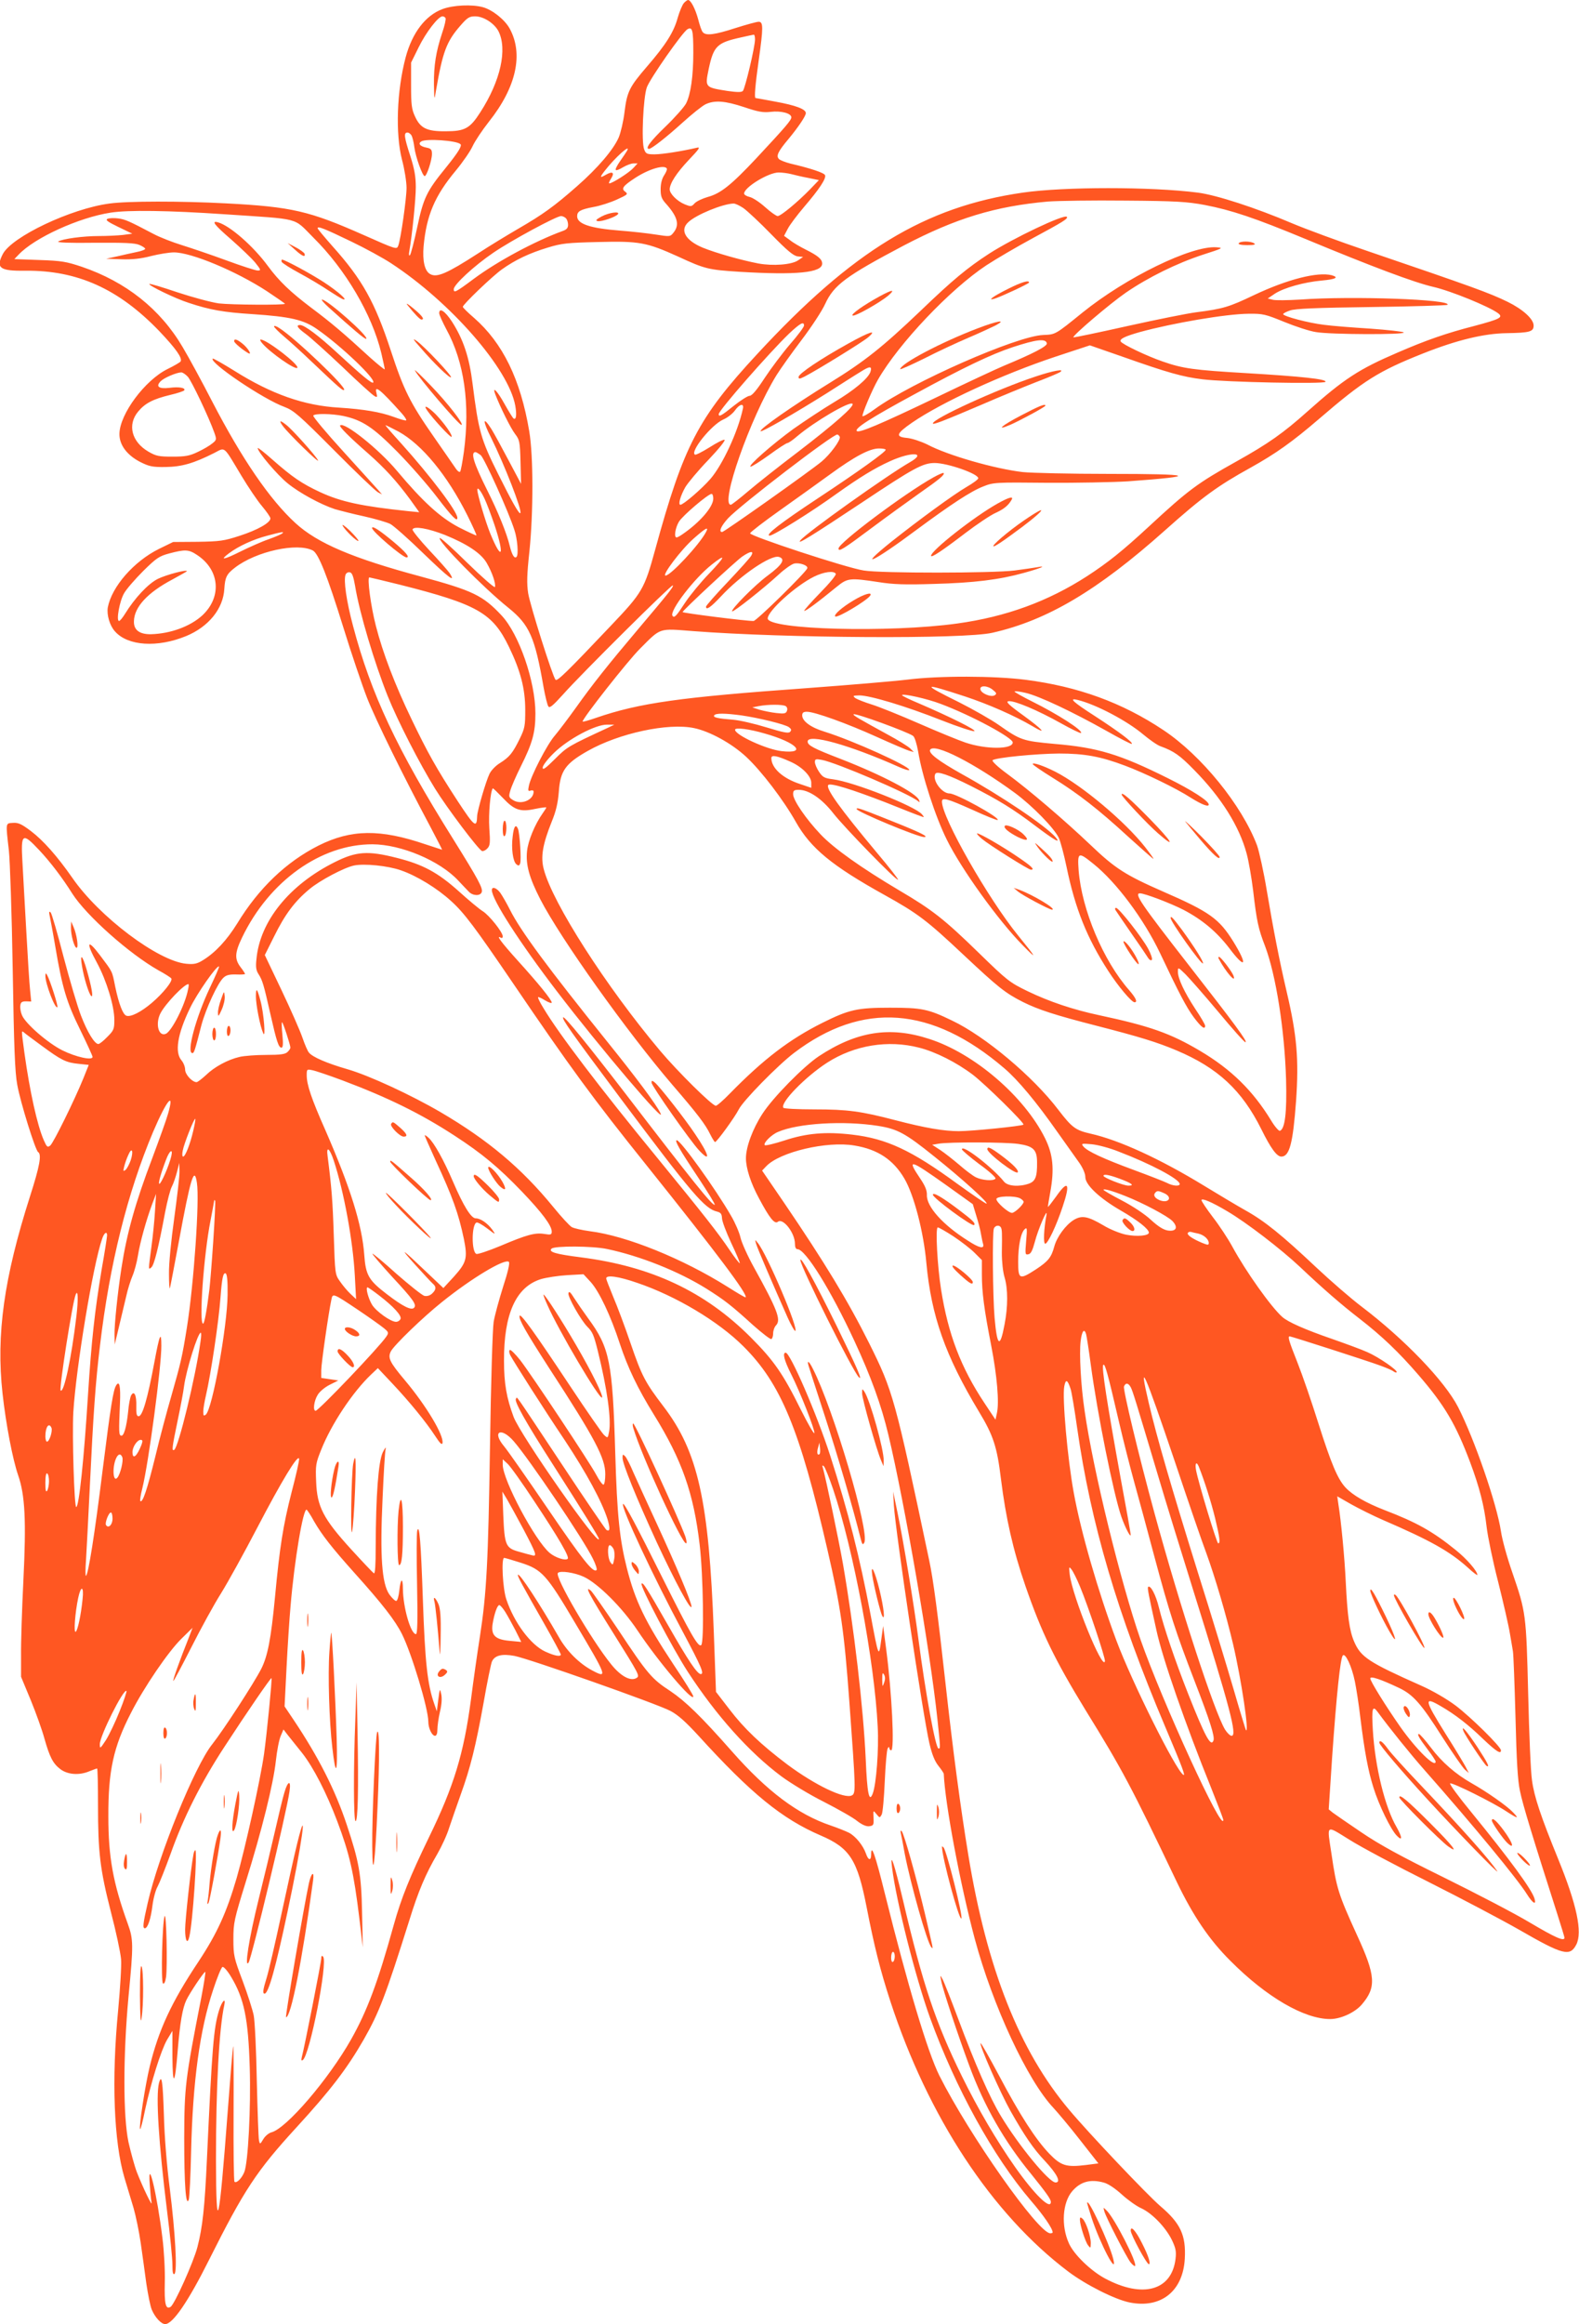 <?xml version="1.0" standalone="no"?>
<!DOCTYPE svg PUBLIC "-//W3C//DTD SVG 20010904//EN"
 "http://www.w3.org/TR/2001/REC-SVG-20010904/DTD/svg10.dtd">
<svg version="1.0" xmlns="http://www.w3.org/2000/svg"
 width="870pt" height="1280pt" viewBox="0 0 870 1280"
 preserveAspectRatio="xMidYMid meet">
<g transform="translate(0,1280) scale(0.1,-0.1)"
fill="#ff5722" stroke="none">
<path d="M3768 12783 c-9 -10 -24 -47 -34 -81 -21 -78 -66 -149 -168 -267 -98
-114 -111 -139 -125 -252 -6 -51 -21 -114 -32 -140 -29 -67 -115 -168 -229
-268 -126 -111 -190 -157 -325 -235 -60 -35 -161 -96 -223 -137 -169 -109
-224 -133 -261 -113 -31 16 -44 73 -37 154 16 171 62 278 177 416 39 47 81
108 93 135 13 28 53 88 90 135 151 190 191 373 114 513 -27 49 -94 102 -146
117 -61 17 -165 12 -224 -10 -94 -35 -167 -131 -203 -266 -49 -185 -57 -420
-20 -564 14 -52 25 -122 25 -155 0 -57 -32 -284 -46 -319 -8 -21 -13 -19 -189
59 -300 133 -396 156 -760 175 -248 13 -543 13 -642 -1 -212 -28 -539 -183
-588 -279 -39 -76 -16 -93 124 -91 288 3 515 -100 739 -333 92 -97 128 -148
117 -167 -4 -5 -36 -24 -71 -41 -125 -61 -264 -248 -266 -357 -1 -61 41 -117
114 -155 50 -25 67 -29 140 -28 89 1 155 20 268 77 63 32 48 45 150 -125 38
-63 89 -139 114 -168 25 -30 46 -60 46 -67 0 -24 -71 -64 -170 -96 -86 -28
-108 -31 -231 -33 l-135 -1 -78 -38 c-139 -69 -260 -208 -282 -322 -7 -41 11
-102 40 -133 71 -80 234 -90 392 -25 123 51 204 150 210 260 4 64 13 82 59
117 117 90 343 139 429 94 31 -17 80 -141 166 -418 45 -146 105 -323 133 -395
48 -122 200 -431 350 -712 36 -68 64 -123 63 -123 -1 0 -42 14 -92 30 -249 85
-409 83 -589 -7 -178 -90 -329 -234 -448 -429 -57 -92 -121 -161 -190 -203
-31 -19 -48 -23 -90 -19 -155 14 -481 259 -629 474 -83 119 -160 206 -229 258
-52 39 -69 46 -98 44 -41 -3 -40 5 -22 -153 6 -55 16 -347 21 -650 7 -430 12
-570 25 -639 17 -96 100 -362 115 -371 21 -13 8 -80 -45 -245 -143 -448 -187
-759 -151 -1085 19 -172 56 -363 86 -450 38 -109 45 -250 29 -576 -8 -162 -14
-348 -13 -414 l0 -120 54 -130 c29 -71 63 -166 75 -211 29 -102 47 -137 88
-168 40 -30 104 -35 160 -11 20 8 39 15 42 15 3 0 5 -90 5 -200 0 -262 11
-355 71 -590 28 -107 53 -224 56 -260 3 -36 -5 -162 -16 -281 -37 -380 -24
-726 35 -924 15 -50 37 -124 50 -166 12 -42 30 -128 39 -190 9 -63 23 -163 31
-224 9 -60 22 -126 30 -145 18 -43 52 -80 74 -80 42 0 127 124 242 354 193
385 261 489 483 731 186 203 277 322 369 482 85 149 121 243 251 656 50 162
90 256 155 367 23 40 53 104 65 144 13 39 42 122 64 184 53 147 82 263 126
507 19 110 40 210 45 223 15 35 55 45 125 32 82 -16 786 -264 859 -303 42 -22
84 -60 154 -136 289 -318 460 -458 674 -550 161 -69 202 -134 253 -395 42
-215 74 -344 131 -519 208 -636 559 -1170 979 -1487 98 -74 259 -155 340 -171
172 -34 293 62 303 241 7 129 -23 195 -135 290 -72 62 -393 400 -502 530 -274
325 -453 776 -556 1405 -43 261 -84 570 -125 940 -43 388 -68 577 -90 680
-189 896 -200 934 -331 1197 -117 234 -246 446 -469 774 l-121 177 23 24 c74
78 333 140 486 114 128 -21 214 -78 275 -182 53 -90 106 -295 121 -464 27
-292 104 -511 290 -820 79 -130 100 -195 121 -370 27 -216 66 -390 135 -590
89 -257 161 -405 329 -680 208 -337 252 -420 505 -950 90 -187 179 -319 296
-435 198 -199 406 -320 549 -320 59 0 138 37 175 81 80 94 76 158 -27 381
-103 226 -113 257 -141 449 -25 165 -33 158 97 78 61 -39 260 -145 442 -236
181 -91 404 -209 495 -261 243 -140 280 -149 315 -82 35 68 3 220 -100 472
-95 233 -132 342 -144 433 -7 44 -16 258 -21 475 -11 442 -12 450 -88 671 -28
80 -56 182 -62 225 -23 152 -146 508 -236 684 -74 144 -295 374 -532 554 -57
43 -169 140 -249 215 -191 180 -285 256 -391 315 -48 27 -150 88 -227 135
-242 148 -469 252 -625 287 -84 19 -103 33 -179 132 -139 183 -404 405 -585
491 -132 64 -167 71 -343 71 -179 0 -225 -10 -373 -84 -180 -90 -323 -199
-510 -390 -35 -36 -69 -66 -76 -66 -20 0 -210 188 -307 303 -297 353 -593 814
-641 1000 -18 68 -6 137 44 262 24 58 34 103 39 165 8 115 37 155 159 224 173
98 443 156 586 126 87 -18 207 -84 287 -158 83 -77 206 -238 274 -359 82 -145
198 -241 490 -403 182 -101 232 -139 435 -330 190 -178 228 -209 327 -259 85
-42 173 -71 407 -131 237 -61 331 -90 438 -135 228 -96 361 -220 468 -435 52
-105 85 -150 110 -150 45 0 64 74 81 306 16 229 5 360 -51 599 -41 175 -74
345 -110 559 -17 103 -42 216 -54 250 -84 222 -307 496 -516 635 -228 152
-471 240 -759 277 -171 22 -477 23 -651 1 -74 -9 -324 -30 -555 -47 -697 -50
-921 -81 -1162 -164 -40 -14 -73 -23 -73 -20 0 18 248 333 315 400 119 119
101 113 295 98 507 -39 1493 -45 1648 -9 301 68 579 232 952 565 205 183 289
244 470 344 138 77 229 141 379 270 245 211 327 262 571 359 189 75 337 110
460 112 129 2 150 8 150 42 0 36 -60 90 -144 131 -101 49 -186 80 -779 282
-147 50 -332 118 -410 151 -197 84 -415 155 -517 168 -257 33 -737 33 -965 0
-539 -78 -937 -320 -1463 -889 -326 -352 -405 -504 -562 -1077 -60 -219 -71
-237 -245 -420 -238 -251 -295 -307 -304 -297 -16 17 -140 409 -151 477 -8 54
-7 101 7 230 22 215 22 526 -1 662 -48 286 -146 486 -305 625 -34 29 -61 56
-61 60 0 13 163 169 215 206 74 53 153 90 252 120 78 24 109 27 278 31 228 6
268 -2 441 -80 149 -69 167 -73 339 -84 314 -19 455 -5 455 45 0 24 -22 43
-90 77 -30 15 -70 38 -87 52 l-33 24 20 38 c11 22 52 76 91 122 84 98 122 156
115 174 -5 13 -76 37 -191 64 -27 7 -56 18 -63 25 -17 17 -6 41 53 111 53 64
95 126 95 142 0 22 -57 43 -167 63 -59 11 -108 20 -110 20 -8 0 -1 77 17 205
26 185 26 215 0 215 -11 0 -69 -16 -129 -35 -114 -37 -162 -43 -179 -22 -6 6
-17 38 -25 70 -16 59 -41 107 -56 107 -4 0 -15 -8 -23 -17z m-1313 -83 c3 -5
-5 -42 -19 -82 -34 -103 -46 -178 -45 -282 2 -91 2 -91 11 -36 37 214 58 271
134 358 39 45 50 52 82 52 46 0 105 -38 128 -81 51 -100 12 -275 -100 -448
-57 -89 -85 -104 -191 -104 -103 -1 -139 17 -168 81 -19 40 -22 65 -22 172 l0
125 42 85 c40 82 108 170 131 170 6 0 14 -4 17 -10z m1365 -189 c0 -130 -14
-230 -40 -281 -10 -19 -61 -77 -114 -128 -82 -79 -114 -122 -90 -122 14 0 98
66 184 144 52 47 109 93 128 102 50 23 106 19 212 -16 77 -26 105 -31 146 -26
57 7 114 -8 114 -30 0 -16 -28 -49 -194 -227 -138 -147 -196 -193 -267 -212
-28 -8 -60 -23 -71 -34 -18 -20 -21 -20 -56 -6 -41 17 -82 58 -82 82 0 33 38
91 105 162 60 63 66 73 43 67 -77 -18 -188 -36 -231 -36 -43 0 -49 3 -58 28
-16 40 -5 286 15 341 18 49 197 305 224 320 27 15 32 -4 32 -128z m340 72 c0
-41 -55 -272 -67 -284 -8 -8 -33 -7 -84 0 -126 20 -125 19 -104 122 27 126 46
144 178 173 34 8 65 14 70 15 4 1 7 -11 7 -26z m-1892 -530 c5 -10 12 -39 15
-64 7 -54 45 -159 57 -159 11 0 40 87 40 122 0 24 -5 30 -30 35 -36 7 -48 22
-29 34 26 17 196 5 216 -15 10 -9 -13 -46 -80 -129 -106 -130 -124 -167 -158
-328 -17 -79 -35 -148 -40 -154 -6 -6 -7 2 -4 20 16 91 36 288 36 354 0 57 -7
99 -30 171 -35 107 -37 130 -16 130 8 0 18 -8 23 -17z m1186 -85 c-4 -7 -21
-32 -37 -55 -17 -24 -28 -46 -24 -49 3 -4 21 3 40 15 19 11 45 21 57 21 l23 0
-24 -26 c-23 -25 -115 -84 -132 -84 -4 0 0 11 9 25 22 34 10 44 -27 23 -34
-20 -36 -16 -8 20 57 74 150 157 123 110z m220 -96 c3 -5 -4 -21 -15 -38 -12
-18 -19 -46 -19 -76 0 -40 5 -54 34 -85 60 -69 71 -112 37 -154 -18 -23 -20
-23 -97 -11 -44 7 -133 17 -199 22 -165 13 -235 37 -235 79 0 27 17 37 90 51
36 6 94 25 129 41 59 27 63 30 46 43 -24 17 -13 32 56 77 76 49 159 73 173 51z
m686 -31 c19 -5 61 -15 94 -21 l58 -12 -48 -50 c-69 -71 -162 -148 -179 -148
-8 0 -39 22 -69 49 -30 27 -68 52 -85 56 -17 4 -31 12 -31 19 0 34 134 116
190 116 19 0 51 -4 70 -9z m2278 -170 c146 -28 275 -71 552 -186 373 -155 603
-241 707 -265 97 -22 307 -108 357 -145 30 -23 12 -32 -130 -70 -152 -39 -265
-78 -424 -147 -212 -91 -294 -144 -496 -324 -133 -119 -217 -178 -389 -274
-217 -121 -267 -158 -485 -360 -147 -136 -225 -198 -340 -273 -215 -139 -447
-224 -716 -261 -374 -52 -1044 -34 -1044 28 0 41 154 180 255 230 55 27 109
34 120 16 4 -6 -35 -53 -86 -105 -51 -52 -90 -97 -88 -99 5 -5 74 46 179 132
60 49 72 50 231 26 81 -13 147 -15 304 -10 222 6 361 23 497 61 88 24 134 43
73 31 -16 -3 -73 -11 -125 -18 -117 -15 -735 -16 -831 0 -94 14 -631 191 -626
205 2 7 76 64 165 127 89 63 213 152 275 197 136 99 218 143 270 143 20 0 37
-3 37 -7 0 -12 -149 -119 -370 -265 -212 -140 -298 -207 -269 -208 20 0 231
131 369 231 128 91 208 140 294 179 119 54 205 49 109 -6 -124 -71 -571 -389
-603 -430 -23 -28 57 21 340 209 285 190 335 217 400 217 70 0 240 -59 240
-84 0 -6 -28 -27 -63 -47 -75 -44 -261 -180 -415 -302 -198 -159 -99 -112 138
65 188 139 300 213 368 239 55 22 65 23 352 20 162 -1 363 3 445 8 399 29 367
41 -107 41 -211 0 -423 5 -473 10 -154 18 -413 92 -526 152 -35 17 -83 33
-111 36 -66 6 -61 23 27 84 163 112 498 266 789 363 l191 63 184 -64 c243 -86
328 -110 436 -123 127 -16 670 -27 678 -14 9 15 -134 30 -438 48 -289 17 -347
25 -459 64 -87 30 -221 94 -231 110 -8 14 24 29 105 52 183 50 475 100 600
101 79 1 93 -3 196 -45 61 -25 140 -51 175 -56 80 -14 497 -15 483 -2 -5 5
-88 14 -184 21 -96 6 -211 15 -255 21 -85 10 -225 47 -225 59 0 4 17 13 38 20
27 10 142 15 449 19 226 3 414 9 418 12 29 30 -528 50 -812 29 -68 -4 -135 -5
-150 -1 l-28 7 40 27 c50 32 159 63 259 72 76 7 95 17 54 29 -78 20 -244 -22
-428 -109 -138 -66 -171 -76 -320 -95 -47 -6 -217 -40 -379 -76 -161 -36 -295
-64 -297 -62 -7 8 202 186 289 246 124 85 281 162 424 209 112 36 116 38 75
41 -137 10 -496 -165 -737 -359 -153 -124 -149 -121 -217 -124 -145 -5 -726
-261 -928 -408 -35 -26 -66 -43 -68 -39 -3 11 53 145 86 202 114 198 396 496
597 629 55 36 170 103 255 149 165 89 197 108 188 118 -16 15 -294 -117 -428
-203 -120 -78 -200 -144 -378 -315 -212 -202 -308 -278 -499 -396 -206 -127
-392 -257 -382 -267 7 -6 192 101 364 209 77 49 161 103 188 119 50 32 63 31
53 -1 -12 -36 -90 -102 -200 -167 -60 -36 -160 -102 -224 -147 -117 -85 -256
-207 -236 -208 7 0 53 29 103 65 49 36 94 65 100 65 5 0 29 16 53 37 97 82
290 195 305 179 13 -12 -98 -110 -299 -264 -103 -78 -227 -176 -275 -217 -48
-41 -92 -75 -96 -75 -62 -1 106 477 251 713 23 37 86 125 139 195 53 70 112
159 130 199 48 104 115 153 433 321 287 150 503 216 795 242 55 4 246 7 425 5
281 -2 340 -6 438 -24z m-2542 -17 c21 -15 91 -80 154 -145 89 -91 122 -118
145 -121 l30 -3 -28 -19 c-35 -24 -138 -32 -219 -17 -94 18 -235 58 -306 87
-96 40 -128 97 -79 141 44 41 188 100 248 102 9 1 34 -11 55 -25z m-2859 -34
c428 -29 376 -15 490 -129 176 -174 323 -423 374 -636 10 -44 19 -84 19 -89 0
-4 -36 25 -81 65 -146 134 -213 191 -324 274 -115 87 -177 146 -239 230 -80
109 -207 220 -273 240 -42 12 -23 -13 72 -95 52 -46 111 -102 131 -126 32 -40
33 -44 14 -44 -11 0 -89 25 -173 56 -84 31 -194 68 -245 84 -52 16 -121 43
-155 61 -137 72 -157 81 -196 86 -22 3 -48 2 -58 -2 -14 -6 -1 -16 59 -45 l77
-37 -52 -7 c-29 -3 -88 -6 -132 -6 -87 0 -199 -15 -224 -30 -10 -6 63 -9 199
-7 164 1 223 -1 248 -12 17 -7 32 -17 32 -21 0 -5 -21 -13 -47 -18 -27 -6 -75
-16 -108 -24 l-60 -13 84 -3 c59 -2 107 3 164 18 44 11 101 20 125 20 96 0
343 -103 513 -214 54 -36 99 -67 99 -69 0 -8 -296 -6 -364 2 -43 6 -146 34
-228 61 -83 28 -152 49 -155 46 -8 -7 144 -81 217 -104 117 -39 193 -52 350
-62 210 -14 283 -31 356 -82 134 -93 328 -278 310 -295 -7 -7 -63 39 -195 161
-105 97 -183 156 -208 156 -24 0 -14 -16 30 -48 24 -17 115 -99 203 -182 87
-84 167 -156 177 -161 15 -9 17 -7 11 17 -12 46 21 20 140 -113 16 -18 27 -35
24 -38 -3 -3 -34 6 -69 19 -74 27 -163 42 -301 51 -192 11 -372 74 -577 203
-63 39 -117 70 -119 67 -21 -21 279 -224 395 -266 52 -20 79 -43 275 -240 119
-120 227 -223 240 -230 l23 -12 -21 24 c-12 13 -98 109 -193 213 -94 103 -168
192 -165 197 7 13 103 11 166 -2 105 -23 164 -62 298 -198 69 -70 167 -182
218 -249 84 -110 112 -138 112 -114 0 35 -148 230 -307 407 -50 55 -90 101
-89 103 2 1 34 -15 72 -35 129 -71 268 -240 378 -459 30 -60 53 -111 51 -113
-2 -1 -46 19 -97 45 -103 54 -199 142 -340 310 -100 120 -292 273 -314 251 -7
-6 52 -65 154 -154 93 -82 156 -151 232 -254 l50 -70 -62 6 c-255 27 -369 51
-485 105 -101 47 -153 83 -260 177 -46 41 -83 70 -83 65 0 -21 109 -149 165
-194 65 -53 183 -117 260 -142 28 -8 101 -27 162 -40 62 -14 127 -33 144 -42
17 -9 99 -81 181 -161 140 -135 183 -168 145 -109 -9 13 -59 70 -112 126 -53
57 -94 108 -92 114 7 20 86 6 178 -30 123 -50 200 -101 231 -155 30 -52 51
-114 45 -132 -2 -6 -70 53 -151 132 -80 79 -149 141 -153 138 -14 -15 239
-273 379 -385 115 -93 145 -160 193 -437 9 -50 21 -98 26 -105 7 -12 24 2 81
65 99 112 599 608 605 601 6 -6 -21 -40 -191 -241 -169 -200 -252 -305 -341
-430 -43 -60 -96 -130 -117 -155 -43 -48 -134 -225 -144 -278 -6 -27 -4 -31
10 -26 9 3 16 1 16 -6 0 -47 -70 -75 -114 -46 -23 14 -24 19 -14 53 6 21 32
81 58 133 64 128 80 186 80 291 0 176 -90 436 -186 539 -104 111 -158 137
-446 215 -373 100 -569 183 -690 294 -142 130 -295 354 -458 668 -56 109 -130
245 -164 302 -123 209 -312 359 -556 442 -84 28 -111 33 -233 37 l-138 5 23
24 c87 93 332 205 508 232 96 15 319 12 627 -9z m1881 -22 c7 -7 12 -23 12
-36 0 -18 -8 -27 -32 -35 -150 -55 -356 -165 -488 -263 -99 -74 -110 -79 -110
-57 0 25 111 128 218 201 98 67 346 201 373 202 8 0 20 -5 27 -12z m-1183
-128 c77 -37 176 -91 220 -120 327 -214 647 -580 684 -784 9 -51 5 -80 -9 -71
-5 3 -27 39 -50 80 -39 71 -70 103 -51 53 28 -72 85 -187 109 -218 25 -33 27
-42 30 -155 l3 -120 -69 130 c-38 72 -80 149 -95 173 -48 75 -49 45 -1 -49 73
-147 173 -403 161 -415 -7 -7 -49 68 -122 215 -96 192 -108 236 -141 496 -18
147 -51 246 -114 344 -38 58 -70 79 -70 46 0 -9 18 -48 39 -88 99 -180 132
-412 97 -675 -8 -57 -17 -106 -21 -110 -4 -4 -15 4 -24 18 -9 13 -64 93 -122
176 -131 188 -165 258 -235 471 -89 271 -158 394 -323 578 -44 50 -81 94 -81
98 0 13 36 -1 185 -73z m2495 -463 c0 -8 -34 -54 -77 -103 -42 -49 -105 -133
-140 -186 -43 -66 -70 -98 -83 -98 -10 0 -49 -25 -87 -55 -68 -55 -83 -63 -83
-46 0 21 280 340 388 444 61 57 82 69 82 44z m1338 -98 c3 -16 -77 -57 -238
-124 -36 -15 -206 -94 -378 -177 -305 -146 -419 -194 -431 -182 -14 14 74 71
320 204 268 146 421 219 539 258 131 43 182 49 188 21z m-4733 -184 c21 -24
115 -221 146 -308 13 -37 13 -40 -11 -59 -14 -12 -50 -33 -80 -47 -46 -22 -69
-26 -140 -26 -75 0 -90 3 -133 28 -92 54 -116 148 -56 220 38 46 82 69 177 92
40 9 74 21 77 25 9 14 -28 21 -81 14 -59 -7 -78 7 -48 37 18 18 85 47 112 48
7 1 24 -10 37 -24z m3058 -177 c-28 -129 -113 -310 -179 -386 -48 -55 -149
-142 -165 -142 -14 0 0 49 27 97 14 23 70 91 126 149 57 60 97 109 90 112 -7
2 -44 -17 -83 -42 -40 -25 -76 -43 -80 -40 -28 17 91 164 155 193 24 10 53 33
65 50 26 37 52 42 44 9z m534 -154 c6 -17 -53 -97 -100 -136 -61 -51 -537
-388 -548 -388 -21 0 -6 33 32 75 69 74 583 468 603 462 6 -2 11 -8 13 -13z
m-1978 -101 c20 -18 153 -310 185 -411 17 -49 24 -138 12 -149 -11 -12 -25 10
-37 59 -16 69 -66 192 -124 307 -75 150 -94 211 -65 211 4 0 17 -8 29 -17z
m21 -240 c12 -25 37 -92 56 -148 55 -167 39 -198 -24 -45 -27 66 -72 218 -72
242 0 19 19 -4 40 -49z m1260 1 c0 -46 -74 -131 -169 -196 -14 -10 -29 -18
-33 -18 -16 0 -7 54 13 87 21 34 161 153 180 153 5 0 9 -12 9 -26z m-41 -186
c-37 -69 -194 -238 -222 -238 -22 0 85 142 155 204 68 60 86 69 67 34z m-2334
-6 c-6 -5 -39 -19 -75 -32 -36 -12 -105 -43 -154 -67 -94 -47 -119 -51 -64
-10 52 39 134 77 212 97 82 22 94 23 81 12z m-470 -118 c126 -82 139 -232 29
-334 -66 -60 -174 -100 -282 -103 -63 -1 -96 23 -94 72 2 78 75 157 211 229
44 24 81 45 81 46 0 11 -115 -20 -160 -42 -54 -27 -127 -105 -182 -194 -13
-21 -27 -38 -32 -38 -17 0 3 111 28 153 13 23 61 78 105 122 73 72 88 82 144
97 87 23 107 22 152 -8z m3055 -3 c-5 -11 -64 -76 -130 -146 -66 -69 -120
-131 -120 -136 0 -22 26 -4 83 57 109 117 273 228 318 217 39 -11 20 -43 -61
-103 -71 -52 -205 -188 -196 -197 6 -6 172 125 258 204 31 29 69 55 83 59 29
7 79 -10 73 -26 -8 -23 -280 -290 -296 -290 -39 -1 -392 44 -391 49 2 11 294
282 329 306 44 30 65 33 50 6z m-234 -101 c-47 -49 -106 -121 -131 -159 -49
-75 -60 -87 -70 -72 -16 28 120 205 216 281 83 66 77 46 -15 -50z m-1949 -70
c24 -146 106 -420 179 -603 54 -135 177 -375 262 -512 65 -105 239 -336 258
-342 7 -2 20 4 29 14 15 15 17 30 11 113 -5 78 6 201 19 218 2 2 26 -22 55
-52 64 -68 96 -79 179 -61 34 7 61 10 61 8 0 -3 -9 -17 -19 -31 -44 -62 -81
-152 -87 -209 -8 -75 12 -147 73 -266 112 -217 477 -729 728 -1022 138 -160
182 -218 208 -272 12 -24 24 -43 27 -43 9 0 107 134 130 179 24 49 217 245
305 312 377 286 759 258 1159 -85 75 -64 176 -185 291 -349 50 -70 105 -148
123 -173 19 -28 32 -58 32 -77 0 -43 79 -117 197 -185 92 -53 153 -101 153
-121 0 -17 -65 -23 -126 -11 -33 7 -88 29 -124 51 -87 51 -119 57 -164 30 -45
-28 -93 -94 -107 -146 -16 -60 -34 -82 -101 -126 -91 -59 -98 -56 -98 42 0 89
15 162 37 180 12 11 13 2 7 -65 -6 -73 -6 -78 12 -74 14 2 23 21 36 69 17 67
72 194 64 149 -15 -79 -18 -160 -7 -160 14 0 61 98 96 204 44 130 30 151 -36
56 -24 -33 -44 -59 -45 -57 -1 1 5 38 13 82 23 127 15 207 -29 296 -114 230
-389 467 -638 547 -217 71 -400 42 -608 -95 -84 -56 -252 -226 -311 -317 -54
-83 -91 -183 -91 -245 0 -55 26 -136 72 -221 58 -109 86 -144 104 -129 28 23
94 -61 94 -121 0 -19 5 -30 14 -30 44 0 184 -226 313 -504 92 -198 149 -355
188 -519 90 -378 230 -1187 270 -1566 17 -161 17 -161 6 -161 -16 0 -72 305
-111 605 -25 192 -82 536 -115 695 l-24 115 4 -75 c10 -152 160 -1157 196
-1312 14 -60 29 -98 50 -124 16 -20 29 -40 29 -43 7 -165 90 -607 171 -910 99
-368 290 -779 434 -931 23 -25 89 -103 145 -175 l102 -130 -70 -9 c-107 -13
-136 -4 -200 62 -76 79 -164 216 -277 430 -54 101 -99 181 -102 179 -8 -9 108
-272 164 -372 77 -136 127 -210 189 -275 69 -74 92 -120 60 -120 -36 0 -202
202 -300 364 -62 101 -145 292 -236 536 -40 107 -79 206 -87 220 -13 24 -14
24 -7 -10 9 -48 91 -295 154 -465 83 -225 193 -418 342 -599 82 -102 108 -138
108 -153 0 -47 -89 39 -197 192 -103 147 -204 319 -293 500 -146 297 -216 507
-325 971 -48 202 -72 273 -60 179 23 -187 130 -608 209 -827 142 -391 349
-766 556 -1008 70 -81 120 -154 120 -175 0 -3 -6 -5 -13 -5 -66 0 -447 542
-611 868 -65 130 -175 498 -300 1001 -53 214 -76 280 -76 218 0 -37 -16 -34
-29 5 -16 45 -57 95 -93 114 -18 9 -63 27 -101 40 -181 61 -350 188 -544 408
-171 194 -256 276 -339 332 -103 67 -126 94 -289 340 -74 110 -141 206 -149
213 -38 32 -12 -18 126 -238 139 -222 144 -231 126 -242 -32 -21 -87 8 -140
74 -109 134 -314 485 -294 504 13 14 92 2 142 -21 78 -36 211 -168 296 -295
116 -174 308 -400 308 -364 0 7 -49 86 -110 177 -156 236 -210 348 -256 529
-40 158 -54 291 -64 632 -15 504 -30 582 -150 745 -26 36 -60 85 -76 110 -21
34 -29 41 -32 27 -4 -20 69 -149 105 -185 28 -28 35 -45 57 -133 51 -206 75
-375 62 -444 -7 -37 -7 -37 -28 -18 -11 10 -95 131 -186 268 -195 294 -274
404 -279 388 -6 -18 32 -85 166 -293 250 -384 306 -490 306 -579 0 -30 -4 -56
-10 -58 -5 -1 -23 23 -40 55 -35 66 -348 538 -418 630 -27 34 -53 60 -58 57
-5 -4 -4 -15 2 -28 24 -44 185 -297 302 -471 119 -180 202 -333 234 -432 16
-53 14 -72 -6 -60 -5 4 -117 167 -247 364 -277 417 -242 367 -251 358 -12 -12
52 -126 206 -366 167 -261 251 -397 251 -406 0 -47 -431 570 -470 672 -39 105
-53 184 -53 309 -1 259 66 407 203 450 30 9 96 19 145 22 l90 5 39 -42 c48
-53 111 -187 161 -340 44 -133 98 -246 189 -393 154 -249 218 -432 251 -714
20 -169 25 -537 9 -553 -16 -16 -58 58 -214 370 -142 285 -210 413 -217 407
-14 -15 169 -406 329 -704 102 -192 120 -233 99 -233 -19 0 -69 74 -179 267
-123 215 -139 239 -147 231 -11 -11 174 -362 255 -486 157 -241 337 -442 515
-575 50 -37 155 -101 235 -141 80 -41 163 -88 184 -106 26 -20 49 -30 65 -28
24 3 26 7 24 46 -2 43 -2 43 16 21 18 -22 18 -22 29 -3 6 11 13 94 17 184 4
91 11 172 16 180 5 10 8 11 9 3 0 -7 5 -13 10 -13 20 0 4 317 -27 555 l-17
130 -11 -80 c-13 -97 -14 -95 -59 146 -59 313 -121 558 -222 873 -74 229 -220
566 -245 566 -19 0 -8 -43 30 -118 51 -101 133 -311 128 -325 -2 -7 -36 52
-75 130 -97 196 -148 270 -276 398 -252 252 -546 390 -934 440 -143 18 -181
30 -163 48 16 16 226 15 306 -2 181 -38 392 -122 545 -217 102 -64 139 -93
259 -202 51 -45 96 -80 101 -77 6 3 10 18 10 32 0 15 7 35 17 45 27 30 5 87
-123 318 -35 63 -68 137 -74 164 -6 27 -29 81 -52 120 -86 149 -278 416 -299
416 -14 0 14 -50 119 -207 52 -79 93 -145 90 -148 -10 -10 -126 135 -492 612
-204 265 -335 427 -343 420 -8 -9 42 -80 318 -449 394 -526 462 -605 530 -621
20 -5 26 -13 27 -36 0 -16 23 -77 51 -137 28 -59 49 -109 47 -111 -2 -3 -28
31 -57 74 -63 93 -139 190 -399 508 -316 385 -540 680 -624 820 -20 32 -34 60
-31 63 2 2 20 -6 39 -18 20 -12 36 -17 36 -12 0 15 -71 103 -187 231 -91 101
-124 145 -93 126 6 -3 10 0 10 8 0 23 -75 117 -111 139 -18 11 -77 60 -131
109 -116 104 -198 148 -341 184 -161 41 -224 36 -342 -23 -251 -125 -413 -326
-432 -534 -5 -44 -2 -63 12 -84 21 -33 28 -56 65 -220 34 -150 45 -184 61
-184 8 0 10 20 5 70 -4 39 -5 70 -2 70 5 0 46 -125 46 -140 0 -5 -7 -16 -16
-24 -12 -12 -38 -16 -117 -16 -56 0 -122 -5 -147 -11 -65 -15 -139 -55 -185
-100 -23 -21 -46 -39 -52 -39 -24 0 -63 42 -63 69 0 15 -9 38 -20 51 -38 44
-23 143 46 286 37 79 150 241 161 231 2 -2 -21 -55 -51 -118 -77 -163 -130
-359 -96 -359 9 0 13 10 50 155 24 89 90 233 122 261 15 14 33 18 69 17 27 -1
49 0 49 3 0 3 -11 20 -25 38 -33 44 -32 78 9 163 149 310 434 514 719 513 157
-1 370 -90 472 -200 22 -23 48 -51 58 -61 21 -23 63 -25 71 -3 8 21 -17 68
-158 294 -310 495 -452 798 -551 1173 -36 134 -53 252 -41 282 3 9 14 15 23
13 13 -2 20 -21 30 -78z m245 10 c428 -108 512 -156 602 -342 64 -132 90 -231
90 -348 0 -87 -2 -101 -31 -160 -38 -77 -55 -99 -109 -133 -23 -14 -48 -40
-57 -59 -20 -41 -67 -203 -68 -232 -2 -69 -14 -60 -106 80 -120 184 -167 269
-256 454 -91 189 -158 364 -196 513 -28 108 -49 267 -36 267 3 0 78 -18 167
-40z m3113 -615 c130 -43 274 -106 373 -164 85 -51 60 -21 -50 59 -82 59 -98
76 -81 78 31 5 161 -50 286 -120 59 -33 110 -58 113 -55 13 13 -129 104 -268
173 -54 27 -98 52 -98 55 0 4 28 1 61 -7 74 -17 258 -104 445 -209 74 -42 138
-75 140 -72 8 8 -72 68 -203 153 -123 79 -147 102 -95 89 102 -25 272 -115
361 -190 35 -29 77 -59 95 -65 74 -27 106 -49 186 -131 148 -150 249 -310 289
-461 11 -40 27 -133 36 -206 19 -164 28 -207 65 -302 60 -159 108 -462 116
-735 5 -183 -6 -273 -34 -283 -6 -2 -29 24 -49 58 -99 162 -219 281 -392 383
-162 96 -275 136 -556 196 -141 30 -273 74 -393 132 -99 48 -112 58 -270 212
-190 185 -255 236 -437 343 -209 124 -360 231 -433 308 -81 85 -152 189 -152
222 0 20 5 24 31 24 56 0 128 -49 191 -130 62 -79 348 -373 356 -365 3 2 -49
69 -115 147 -207 248 -286 358 -269 375 12 12 129 -24 315 -96 97 -39 186 -74
197 -77 17 -7 18 -6 4 11 -36 44 -377 179 -490 193 -47 6 -57 11 -77 41 -13
19 -23 43 -23 54 0 17 5 18 38 12 78 -14 480 -186 530 -227 9 -8 11 -7 6 5
-14 39 -207 140 -434 228 -148 57 -180 74 -180 95 0 46 232 -19 503 -140 31
-14 57 -21 57 -16 0 21 -312 162 -466 210 -76 23 -124 58 -124 90 0 15 7 20
26 20 43 0 223 -65 386 -139 84 -38 164 -72 178 -76 l25 -7 -20 20 c-11 11
-67 46 -125 77 -157 86 -192 106 -187 111 8 9 298 -97 328 -119 9 -7 20 -43
28 -87 21 -131 95 -359 158 -485 80 -162 284 -445 417 -580 84 -86 79 -74 -23
51 -167 205 -421 651 -421 739 0 25 27 18 168 -45 74 -34 136 -59 139 -56 13
13 -228 146 -265 146 -44 0 -98 76 -78 109 10 15 73 -6 196 -68 148 -75 232
-126 353 -218 106 -80 147 -104 112 -63 -54 62 -299 227 -514 346 -130 73
-187 116 -176 135 24 38 243 -74 467 -238 96 -71 216 -193 242 -248 9 -19 28
-90 42 -157 48 -233 114 -396 230 -575 54 -84 129 -173 145 -173 18 0 8 23
-29 66 -143 162 -262 444 -279 661 -7 101 -2 103 82 35 126 -101 277 -303 367
-492 105 -222 144 -296 185 -352 41 -55 63 -72 63 -47 0 6 -24 48 -54 92 -61
93 -96 168 -96 205 0 26 1 26 41 -13 22 -22 104 -115 181 -207 77 -93 144
-168 150 -168 15 0 -57 98 -314 427 -261 335 -301 393 -267 393 26 0 170 -55
240 -91 103 -54 182 -120 252 -211 90 -120 104 -96 22 37 -78 125 -130 163
-385 274 -210 92 -266 128 -402 258 -141 134 -337 302 -461 393 -48 35 -83 68
-78 73 14 14 238 36 366 37 140 0 229 -16 364 -67 107 -40 283 -125 363 -177
61 -38 98 -52 98 -37 0 20 -94 80 -225 145 -265 132 -386 169 -625 189 -174
16 -187 20 -305 103 -44 31 -143 87 -220 126 -211 104 -205 110 30 33z m156
35 c20 -16 22 -21 10 -29 -20 -13 -75 10 -79 32 -5 24 40 22 69 -3z m-287 -77
c170 -64 396 -186 396 -212 0 -39 -147 -39 -260 -1 -36 12 -151 59 -256 105
-105 46 -222 93 -261 105 -39 12 -79 28 -90 35 -16 13 -14 14 22 15 59 0 258
-60 450 -136 91 -36 174 -63 183 -61 18 4 -135 80 -305 153 -51 21 -93 42 -93
45 0 12 142 -20 214 -48z m-855 -12 c8 -5 11 -16 7 -26 -5 -15 -15 -17 -59
-12 -28 3 -70 12 -92 18 l-40 13 35 7 c52 10 133 10 149 0z m-244 -51 c97 -14
240 -49 262 -65 14 -11 15 -16 6 -26 -9 -9 -38 -3 -130 25 -65 20 -147 39
-183 42 -88 7 -112 13 -105 24 8 13 60 12 150 0z m-735 -68 c-218 -101 -225
-105 -292 -172 -52 -52 -68 -63 -68 -48 0 12 27 47 63 82 78 76 228 156 292
155 l40 0 -35 -17z m864 -32 c177 -50 236 -113 93 -97 -83 9 -257 89 -257 118
0 14 79 4 164 -21z m141 -155 c64 -28 115 -80 115 -116 l0 -28 -62 21 c-95 31
-158 88 -158 143 0 19 32 13 105 -20z m-4139 -487 c62 -66 128 -153 182 -239
77 -121 314 -332 475 -423 37 -20 68 -40 71 -45 9 -14 -46 -82 -107 -134 -60
-51 -117 -80 -141 -71 -19 7 -41 64 -61 159 -18 90 -13 79 -85 175 -70 93 -78
71 -16 -42 53 -98 96 -239 96 -315 0 -51 -3 -58 -39 -94 -21 -22 -43 -39 -49
-39 -21 0 -61 66 -96 157 -19 49 -62 195 -96 324 -33 128 -65 238 -71 244 -8
7 -10 3 -6 -15 3 -14 18 -92 32 -175 38 -225 62 -305 137 -457 37 -76 68 -143
68 -149 0 -21 -91 -1 -166 36 -79 39 -204 147 -223 194 -7 16 -11 40 -9 53 2
18 9 23 31 23 l29 -1 -6 61 c-4 33 -13 179 -21 325 -8 146 -18 315 -21 376
-10 166 -2 172 92 72z m1992 -111 c88 -30 202 -100 278 -170 72 -65 131 -144
344 -457 312 -459 438 -631 730 -995 397 -496 562 -716 548 -730 -2 -2 -46 24
-98 57 -248 156 -559 282 -760 307 -43 6 -89 16 -100 23 -12 7 -58 57 -102
111 -175 214 -360 369 -621 522 -163 95 -394 202 -512 236 -114 33 -193 67
-213 92 -7 8 -23 45 -36 83 -13 38 -65 156 -115 261 l-92 193 51 102 c60 122
114 194 195 261 57 48 192 119 245 130 57 12 186 -1 258 -26z m-1172 -657
c-16 -85 -91 -232 -123 -244 -40 -16 -58 56 -29 113 28 54 131 161 154 161 3
0 2 -14 -2 -30z m-807 -309 c110 -81 135 -93 203 -100 l57 -6 -30 -75 c-48
-118 -164 -354 -182 -369 -15 -12 -19 -9 -36 30 -36 83 -76 264 -106 477 -18
135 -18 127 -2 115 6 -6 50 -38 96 -72z m4835 -11 c91 -23 206 -81 296 -149
69 -53 287 -267 279 -275 -8 -8 -285 -36 -356 -36 -82 0 -187 18 -348 60 -191
50 -265 60 -447 60 -92 0 -169 4 -172 9 -18 28 122 171 241 248 151 97 336
127 507 83z m-3178 -180 c250 -94 432 -183 619 -305 151 -98 243 -175 370
-307 112 -117 165 -188 165 -221 0 -17 -5 -19 -41 -13 -51 8 -96 -4 -242 -66
-65 -27 -125 -47 -132 -44 -28 10 -27 164 1 173 6 2 33 -13 59 -33 47 -36 48
-36 27 -6 -26 35 -64 62 -91 62 -25 0 -67 67 -125 202 -52 121 -104 214 -135
242 -12 11 -21 16 -21 13 0 -4 27 -64 59 -135 96 -207 127 -294 157 -436 21
-105 15 -129 -54 -206 l-59 -64 -94 89 c-137 131 -154 142 -61 39 45 -50 89
-97 97 -104 20 -17 19 -33 -5 -55 -12 -11 -28 -15 -42 -12 -13 4 -81 58 -153
121 -71 64 -131 114 -133 111 -2 -2 45 -57 105 -123 120 -129 141 -158 124
-175 -15 -15 -62 8 -149 75 -101 77 -117 105 -125 217 -12 165 -77 372 -214
686 -78 176 -103 251 -103 303 0 33 1 34 30 28 17 -3 91 -28 166 -56z m-961
-187 c-9 -32 -48 -140 -85 -239 -95 -250 -141 -415 -171 -609 -21 -136 -39
-311 -38 -365 l1 -55 24 100 c13 55 31 131 40 168 8 37 24 87 34 110 10 23 24
74 30 112 12 75 46 196 79 285 l21 55 -6 -95 c-3 -52 -12 -142 -20 -199 -17
-128 -17 -126 0 -111 15 12 39 106 76 305 12 61 28 124 37 140 9 17 21 53 28
80 l13 50 1 -45 c1 -25 -13 -141 -29 -259 -17 -121 -30 -253 -29 -305 0 -50 2
-86 5 -81 2 6 24 120 49 255 65 354 86 422 100 325 15 -96 -17 -556 -55 -795
-26 -163 -34 -196 -85 -375 -24 -82 -65 -235 -90 -340 -44 -178 -69 -254 -82
-242 -3 3 2 34 11 69 35 141 106 676 105 787 0 84 -10 62 -38 -89 -38 -204
-66 -300 -87 -300 -11 0 -14 13 -13 55 2 61 -12 90 -29 59 -5 -11 -13 -50 -16
-89 -9 -86 -24 -137 -39 -132 -12 4 -13 18 -6 179 4 94 -3 127 -21 98 -16 -26
-29 -105 -75 -470 -44 -355 -78 -567 -91 -579 -4 -3 -4 37 0 89 3 52 13 235
21 405 19 396 31 570 56 775 53 448 151 840 292 1175 76 178 121 232 82 98z
m140 -90 c-17 -74 -44 -143 -56 -143 -5 0 -6 15 -2 33 6 36 63 180 69 175 2
-2 -3 -31 -11 -65z m3774 26 c106 -17 149 -40 307 -167 158 -126 306 -261 289
-261 -5 0 -77 49 -160 109 -253 185 -390 249 -580 271 -145 17 -251 8 -372
-32 -56 -18 -105 -30 -109 -26 -11 10 36 58 73 73 111 48 362 63 552 33z m770
-99 c85 -12 105 -32 105 -102 1 -79 -9 -104 -45 -117 -55 -19 -117 -14 -137
11 -63 78 -232 209 -232 178 0 -5 43 -42 95 -81 53 -38 93 -74 90 -80 -10 -15
-73 -10 -108 7 -18 9 -59 40 -92 69 -33 28 -80 65 -104 81 l-45 29 35 6 c55
10 368 9 438 -1z m556 -43 c178 -68 335 -152 335 -178 0 -14 -38 -11 -70 6
-16 8 -98 40 -182 71 -168 62 -257 103 -279 130 -13 16 -10 17 46 12 33 -3
101 -21 150 -41z m-5445 -48 c-8 -22 -20 -45 -28 -52 -13 -10 -14 -8 -8 17 4
17 14 46 23 65 20 47 30 22 13 -30z m1119 -1 c56 -170 106 -444 116 -633 l7
-130 -31 29 c-17 16 -43 47 -58 69 -27 38 -27 41 -34 255 -6 190 -12 263 -34
435 -8 58 11 44 34 -25z m-895 25 c-12 -52 -56 -153 -66 -153 -8 0 9 60 37
133 19 51 39 64 29 20z m4268 -159 l148 -106 19 -63 c11 -35 23 -80 26 -101 4
-22 9 -47 12 -56 7 -28 -21 -22 -84 19 -137 86 -228 187 -226 251 1 26 -10 52
-38 93 -74 110 -57 105 143 -37z m955 35 c70 -26 87 -39 50 -39 -26 0 -137 44
-137 54 0 11 30 6 87 -15z m33 -96 c99 -39 234 -111 260 -138 33 -35 21 -59
-26 -52 -24 4 -54 23 -93 59 -33 31 -100 75 -159 106 -56 29 -102 56 -102 59
0 8 47 -5 120 -34z m215 15 c48 -22 24 -58 -26 -38 -28 12 -37 29 -22 43 9 10
18 9 48 -5z m-794 -28 c10 -6 19 -14 19 -19 0 -15 -49 -61 -64 -61 -20 0 -86
58 -86 76 0 17 100 20 131 4z m1141 -71 c106 -62 298 -210 400 -306 127 -120
227 -207 328 -285 124 -96 218 -186 325 -310 146 -169 206 -272 285 -481 52
-139 78 -241 91 -356 6 -52 34 -189 64 -305 29 -116 58 -242 64 -281 7 -38 14
-83 17 -100 3 -16 9 -178 14 -360 6 -242 12 -351 25 -410 14 -71 76 -273 205
-675 22 -69 40 -128 40 -132 0 -22 -50 0 -190 83 -85 51 -299 162 -475 249
-236 116 -355 181 -455 249 -74 50 -145 99 -157 108 l-22 18 19 290 c24 341
45 544 59 558 14 14 49 -60 66 -143 8 -39 22 -128 30 -198 23 -187 43 -294 72
-386 31 -100 96 -232 129 -266 32 -33 31 -10 -1 47 -64 109 -119 332 -131 536
-7 119 -2 138 27 98 65 -89 182 -234 259 -321 271 -307 511 -599 563 -682 32
-51 53 -63 42 -25 -15 51 -136 216 -349 477 -70 85 -122 156 -116 158 15 5
237 -106 308 -153 66 -43 75 -44 37 -5 -32 34 -142 111 -225 158 -90 51 -166
117 -226 197 -31 41 -61 75 -66 75 -12 0 1 -23 51 -89 23 -30 41 -58 41 -63 0
-38 -106 66 -193 189 -82 117 -167 254 -167 269 0 15 59 -5 160 -53 77 -37
121 -87 237 -270 56 -87 112 -168 124 -179 l22 -19 -18 35 c-10 19 -60 102
-112 184 -116 186 -119 205 -24 149 78 -45 153 -103 232 -180 73 -69 99 -86
99 -63 0 20 -166 183 -249 246 -51 38 -127 82 -190 110 -290 129 -333 157
-370 243 -26 60 -37 143 -46 326 -6 133 -26 341 -41 432 l-6 42 77 -44 c43
-24 121 -63 174 -86 262 -113 369 -173 469 -263 28 -26 52 -44 52 -40 0 21
-59 89 -119 137 -127 103 -217 153 -392 220 -103 40 -176 82 -216 125 -43 47
-78 130 -148 350 -37 118 -89 269 -116 337 -48 121 -55 145 -43 145 9 0 435
-137 499 -161 33 -12 66 -26 73 -32 7 -5 15 -8 17 -5 10 9 -99 84 -161 111
-33 15 -121 47 -195 73 -148 51 -243 93 -274 121 -61 54 -200 249 -275 387
-24 44 -72 117 -107 162 -35 46 -63 88 -63 94 0 14 58 -11 142 -61z m-5587
-165 c-8 -120 -18 -239 -21 -264 -15 -121 -28 -190 -35 -190 -24 0 4 382 41
568 11 57 20 106 20 109 0 4 2 4 5 1 3 -3 -2 -103 -10 -224z m4339 77 c7 -11
8 -26 6 -141 0 -50 6 -105 15 -135 19 -63 19 -162 0 -259 -25 -134 -41 -123
-55 36 -10 116 -13 468 -4 492 7 17 29 21 38 7z m-261 -50 c42 -28 94 -68 116
-90 l41 -41 0 -79 c0 -97 12 -190 51 -390 33 -169 45 -316 32 -373 l-8 -37
-61 92 c-129 194 -200 378 -239 626 -20 125 -32 341 -18 341 6 0 44 -22 86
-49z m1349 15 c31 -7 58 -31 58 -52 0 -12 -5 -12 -37 1 -54 23 -85 44 -78 55
3 5 11 7 18 5 7 -2 24 -6 39 -9z m-6012 -10 c0 -8 -13 -93 -30 -188 -38 -229
-56 -392 -75 -688 -22 -354 -50 -620 -65 -620 -11 0 -23 394 -16 522 15 247
109 814 159 956 11 33 27 43 27 18z m2182 -283 c-22 -70 -46 -157 -52 -193 -6
-36 -15 -335 -20 -670 -10 -661 -19 -824 -56 -1065 -14 -88 -36 -243 -49 -345
-40 -300 -94 -477 -232 -760 -105 -217 -152 -333 -193 -480 -89 -321 -147
-475 -236 -633 -124 -219 -357 -491 -439 -511 -14 -4 -34 -20 -44 -37 -18 -30
-19 -30 -24 -7 -3 13 -8 160 -12 328 -3 168 -11 330 -17 360 -6 30 -33 115
-61 190 -48 127 -51 141 -51 230 0 90 4 108 68 315 90 288 152 540 166 667 6
56 18 118 27 138 l15 35 23 -30 c13 -16 49 -61 80 -100 62 -79 134 -219 193
-375 68 -180 91 -281 122 -535 l19 -160 -4 190 c-4 213 -17 283 -84 484 -64
193 -156 374 -294 580 l-49 73 11 217 c6 119 16 270 22 336 21 251 70 542 89
530 4 -3 23 -31 40 -63 44 -76 96 -143 225 -287 151 -168 222 -259 260 -335
53 -106 145 -410 145 -482 0 -36 20 -78 37 -78 8 0 13 12 13 34 0 19 6 63 14
98 10 40 12 76 7 98 -7 33 -8 31 -16 -30 l-8 -65 -14 40 c-38 108 -51 228 -63
575 -11 318 -19 420 -31 380 -4 -14 -4 -148 -1 -297 4 -200 2 -273 -6 -273
-29 0 -71 147 -72 249 0 66 -13 59 -20 -11 -3 -28 -10 -53 -16 -55 -6 -2 -23
14 -39 36 -41 60 -52 209 -37 529 6 136 13 258 17 272 3 14 -4 5 -16 -19 -24
-50 -38 -237 -39 -519 0 -103 -3 -151 -10 -147 -6 4 -63 64 -126 133 -153 168
-187 234 -192 371 -4 91 -2 103 28 177 56 141 173 317 275 414 l37 35 80 -85
c95 -101 185 -211 236 -289 26 -40 37 -51 40 -39 9 42 -90 207 -207 346 -84
100 -96 124 -77 160 18 34 176 187 280 270 165 133 349 243 370 222 6 -6 -6
-58 -32 -137z m-1518 -44 c-2 -177 -84 -630 -120 -660 -12 -9 -14 -6 -14 17 0
16 7 56 15 90 27 117 70 403 80 539 8 107 15 137 28 132 8 -3 12 -39 11 -118z
m2256 66 c213 -72 448 -212 586 -350 206 -205 310 -455 463 -1120 74 -321 92
-446 121 -840 35 -481 36 -501 14 -513 -41 -22 -204 57 -356 170 -147 111
-238 198 -319 304 l-74 96 -12 327 c-27 728 -87 996 -278 1246 -100 131 -119
167 -180 345 -31 91 -74 206 -96 257 -21 51 -39 97 -39 102 0 21 69 11 170
-24z m-1422 -69 c82 -63 126 -112 119 -130 -4 -9 -15 -16 -25 -16 -29 0 -109
57 -132 94 -21 35 -37 96 -25 96 3 0 32 -20 63 -44z m-1667 -115 c-27 -229
-69 -426 -87 -409 -9 10 65 485 83 528 13 32 15 -24 4 -119z m1553 34 c61 -41
124 -86 140 -99 28 -23 29 -26 14 -48 -39 -58 -373 -408 -389 -408 -16 0 -9
55 11 87 10 18 40 43 66 56 l48 24 -47 7 -47 7 0 42 c0 37 40 315 56 390 7 36
9 35 148 -58z m4010 -132 c3 -10 15 -86 26 -169 36 -269 126 -716 169 -839 21
-59 50 -115 51 -98 0 7 -25 149 -56 315 -73 403 -106 610 -95 621 9 9 23 -41
85 -308 24 -104 63 -257 86 -340 23 -82 73 -267 111 -410 83 -309 117 -414
220 -681 87 -225 113 -308 105 -330 -14 -38 -46 21 -139 256 -73 185 -135 368
-162 478 -16 67 -46 124 -59 112 -5 -6 2 -41 46 -240 33 -153 160 -518 302
-869 36 -90 66 -168 66 -174 0 -82 -336 650 -456 993 -109 314 -261 932 -308
1260 -21 141 -30 314 -22 383 7 57 20 73 30 40z m-4879 -40 c-28 -201 -122
-584 -145 -598 -15 -9 -12 13 19 162 16 76 32 161 35 188 12 90 76 295 92 295
4 0 3 -21 -1 -47z m5370 -668 c70 -209 147 -434 172 -500 49 -135 108 -336
147 -500 46 -197 90 -493 71 -474 -2 3 -33 104 -68 225 -35 120 -123 410 -197
644 -148 475 -226 744 -270 931 -61 259 -24 174 145 -326z m-576 405 c6 -19
22 -116 36 -215 75 -526 221 -1021 485 -1645 95 -224 113 -273 100 -265 -42
26 -282 508 -369 740 -101 271 -196 599 -235 815 -34 185 -64 521 -52 585 8
42 18 37 35 -15z m331 10 c11 -21 25 -66 150 -485 39 -132 127 -418 195 -635
203 -648 243 -800 211 -800 -8 0 -24 15 -36 34 -59 97 -247 672 -390 1196 -86
315 -173 677 -167 694 9 22 24 20 37 -4z m-5946 -225 c6 -18 -12 -75 -25 -75
-5 0 -9 13 -9 29 0 52 20 80 34 46z m2546 -72 c84 -96 385 -541 437 -648 15
-30 24 -58 20 -62 -18 -18 -77 56 -267 335 -113 166 -222 322 -243 347 -68 81
-17 108 53 28z m-2050 -19 c-25 -65 -50 -86 -50 -41 0 28 26 67 45 67 11 0 12
-6 5 -26z m3736 -52 c-12 -11 -17 7 -9 34 l8 29 3 -28 c2 -16 1 -31 -2 -35z
m-3842 -18 c7 -19 -11 -93 -27 -112 -25 -31 -30 63 -5 111 11 21 24 22 32 1z
m932 -195 c-46 -180 -65 -299 -91 -577 -22 -229 -40 -323 -76 -394 -40 -78
-206 -334 -270 -415 -96 -120 -295 -610 -355 -873 -26 -113 -29 -140 -16 -140
16 0 33 52 42 125 5 40 18 88 29 106 10 19 42 99 71 179 70 198 168 393 297
590 123 189 255 381 259 378 4 -5 -25 -300 -41 -417 -20 -142 -104 -521 -151
-684 -56 -191 -107 -304 -210 -460 -150 -225 -220 -377 -269 -578 -25 -103
-61 -337 -53 -345 3 -2 15 44 27 104 33 154 88 329 121 387 l30 50 0 -140 c1
-173 14 -160 29 30 13 158 27 236 48 280 20 41 96 155 104 155 3 0 -7 -64 -22
-142 -89 -454 -93 -492 -94 -773 0 -256 9 -382 25 -340 4 11 10 130 13 265 9
387 48 671 121 890 22 68 46 126 52 127 7 2 28 -22 47 -54 72 -119 95 -231
103 -498 7 -223 -9 -528 -30 -578 -15 -36 -43 -63 -54 -53 -4 4 -6 177 -5 384
1 208 0 370 -2 362 -3 -8 -16 -168 -30 -355 -48 -639 -64 -708 -65 -270 0 399
17 722 46 853 9 44 -13 21 -29 -30 -30 -98 -38 -196 -67 -823 -12 -262 -24
-372 -52 -480 -21 -82 -126 -316 -148 -330 -27 -17 -35 15 -32 134 2 65 -4
175 -13 245 -29 239 -82 459 -70 296 3 -41 7 -86 10 -100 7 -32 -49 85 -81
167 -13 34 -33 108 -46 165 -30 142 -30 475 0 801 28 288 27 316 -4 402 -81
224 -107 368 -107 590 -1 251 28 384 124 570 72 142 207 340 279 410 l61 60
-21 -55 c-51 -128 -89 -234 -85 -238 2 -2 46 81 99 185 52 103 126 238 164
298 38 61 128 224 201 364 131 251 223 404 229 377 2 -8 -17 -92 -42 -187z
m1339 -49 c134 -202 194 -305 183 -315 -12 -12 -68 6 -99 32 -81 68 -259 402
-259 486 l0 30 26 -24 c15 -13 82 -107 149 -209z m3660 193 c32 -80 69 -198
90 -284 26 -109 30 -139 17 -139 -8 0 -109 334 -122 403 -7 38 2 51 15 20z
m-2015 -124 c112 -330 229 -952 246 -1309 7 -126 -8 -316 -27 -367 -20 -54
-31 -3 -39 188 -13 285 -65 728 -126 1079 -22 125 -93 465 -110 525 -5 15 -3
17 6 9 6 -6 29 -63 50 -125z m-4320 43 c0 -20 -5 -44 -10 -52 -7 -11 -10 2
-10 43 0 36 4 56 10 52 6 -3 10 -23 10 -43z m2615 -266 c69 -131 76 -150 48
-142 -10 2 -43 11 -74 20 -73 20 -79 36 -86 201 l-5 130 26 -43 c14 -24 55
-99 91 -166z m-2265 60 c0 -34 -23 -56 -36 -35 -7 12 15 69 27 69 5 0 9 -15 9
-34z m2760 -166 c6 -12 8 -36 4 -57 -6 -33 -8 -35 -20 -18 -16 21 -19 95 -4
95 5 0 14 -9 20 -20z m-510 -77 c115 -37 141 -64 298 -330 178 -299 182 -309
95 -263 -71 38 -140 106 -184 184 -106 184 -216 352 -225 343 -5 -5 19 -49
147 -274 49 -86 89 -161 89 -165 0 -14 -34 -8 -86 16 -80 37 -171 159 -214
287 -20 58 -29 229 -12 229 4 0 45 -12 92 -27z m3081 -132 c46 -111 140 -393
137 -410 -11 -58 -180 359 -194 478 -5 43 -4 45 10 27 8 -10 30 -53 47 -95z
m-5496 -68 c-9 -90 -27 -173 -38 -180 -12 -7 -3 107 14 187 15 70 32 65 24 -7z
m2329 -71 c13 -21 38 -66 56 -101 l32 -64 -63 6 c-80 7 -104 30 -95 92 9 56
26 105 37 105 5 0 20 -17 33 -38z m2087 -390 c-9 -25 -9 -24 -10 18 0 36 2 41
10 27 7 -12 7 -27 0 -45z m-4212 -157 c-23 -58 -57 -129 -75 -158 -32 -49 -34
-50 -34 -23 0 45 131 308 147 293 2 -3 -14 -53 -38 -112z m4271 -1349 c0 -14
-4 -28 -10 -31 -6 -4 -10 7 -10 24 0 17 5 31 10 31 6 0 10 -11 10 -24z m1153
-1247 c23 -6 63 -33 99 -66 33 -30 81 -64 106 -75 59 -27 133 -103 168 -173
22 -46 26 -64 21 -106 -21 -174 -180 -219 -388 -108 -80 43 -173 133 -200 195
-43 96 -35 222 18 285 46 54 101 69 176 48z"/>
<path d="M3315 11608 c-31 -17 -36 -23 -21 -26 20 -4 102 24 111 39 11 17 -50
8 -90 -13z"/>
<path d="M6825 11460 c-4 -6 14 -10 47 -10 38 0 49 3 38 10 -20 13 -77 13 -85
0z"/>
<path d="M5556 11210 c-85 -42 -120 -68 -76 -55 38 12 190 83 190 89 0 15 -42
2 -114 -34z"/>
<path d="M4845 11167 c-86 -47 -161 -100 -147 -105 15 -5 149 71 195 109 43
37 25 36 -48 -4z"/>
<path d="M5385 10991 c-199 -76 -423 -194 -425 -224 0 -4 60 23 133 59 72 37
182 88 243 114 61 26 128 57 150 68 65 35 9 25 -101 -17z"/>
<path d="M4676 10909 c-152 -84 -276 -167 -276 -185 0 -12 5 -12 33 2 66 34
320 190 350 216 53 45 10 32 -107 -33z"/>
<path d="M5705 10726 c-212 -70 -565 -232 -565 -258 0 -9 55 12 275 106 94 41
224 94 290 120 66 25 127 51 135 56 32 21 -37 9 -135 -24z"/>
<path d="M5628 10513 c-110 -57 -146 -89 -60 -52 54 24 192 98 192 105 0 12
-35 -2 -132 -53z"/>
<path d="M5145 10172 c-159 -88 -525 -362 -525 -393 0 -20 26 -4 177 109 87
65 209 153 271 197 109 76 139 101 131 110 -3 2 -27 -8 -54 -23z"/>
<path d="M5497 10027 c-129 -72 -367 -259 -367 -288 0 -13 59 26 190 126 63
48 138 98 165 110 46 21 71 41 89 73 12 21 -16 13 -77 -21z"/>
<path d="M5641 9933 c-86 -59 -183 -142 -166 -142 6 -1 49 27 96 62 176 126
232 191 70 80z"/>
<path d="M4704 9494 c-64 -38 -112 -80 -102 -89 11 -11 176 88 193 115 13 22
-34 8 -91 -26z"/>
<path d="M1624 11426 c40 -37 61 -46 54 -23 -3 6 -24 22 -49 35 l-44 23 39
-35z"/>
<path d="M1552 11358 c3 -7 47 -35 99 -63 52 -28 122 -70 156 -93 35 -23 71
-45 80 -49 38 -14 -22 40 -103 93 -74 48 -215 124 -230 124 -3 0 -4 -6 -2 -12z"/>
<path d="M1810 11108 c133 -120 202 -179 208 -174 14 14 -216 217 -244 216 -5
-1 11 -19 36 -42z"/>
<path d="M1510 11002 c0 -5 26 -31 58 -58 31 -26 98 -87 147 -134 158 -150
175 -164 181 -157 14 14 -272 287 -357 340 -16 11 -29 15 -29 9z"/>
<path d="M1290 10921 c0 -9 45 -47 78 -66 24 -13 -4 31 -34 54 -29 23 -44 27
-44 12z"/>
<path d="M1446 10908 c44 -51 180 -146 192 -134 14 15 -168 156 -202 156 -5 0
-1 -10 10 -22z"/>
<path d="M1559 10453 c29 -40 205 -212 193 -188 -13 26 -142 170 -175 195 -35
28 -42 25 -18 -7z"/>
<path d="M1888 9905 c13 -26 80 -90 87 -84 2 3 -18 27 -46 55 -28 27 -47 40
-41 29z"/>
<path d="M2050 9892 c0 -19 168 -162 190 -162 20 0 -4 29 -73 87 -75 62 -117
90 -117 75z"/>
<path d="M2245 11120 c38 -48 69 -80 77 -80 20 0 4 21 -44 61 -30 25 -44 33
-33 19z"/>
<path d="M2317 10885 c71 -83 161 -170 168 -163 7 7 -147 171 -189 200 -25 18
-21 10 21 -37z"/>
<path d="M2286 10760 c18 -38 242 -300 256 -300 18 0 -77 122 -169 217 -52 54
-91 91 -87 83z"/>
<path d="M2354 10539 c30 -44 128 -150 134 -145 7 8 -39 74 -87 124 -44 44
-73 57 -47 21z"/>
<path d="M2770 8234 c0 -27 4 -43 10 -39 6 3 10 24 10 46 0 21 -4 39 -10 39
-5 0 -10 -21 -10 -46z"/>
<path d="M2825 8195 c-9 -67 1 -139 20 -155 12 -10 16 -9 21 5 7 18 -2 164
-12 190 -12 29 -23 14 -29 -40z"/>
<path d="M2710 7898 c0 -52 153 -289 358 -557 240 -314 607 -745 571 -672 -22
47 -135 198 -294 395 -324 403 -477 609 -535 725 -18 36 -42 77 -53 93 -21 29
-47 37 -47 16z"/>
<path d="M1410 7312 c0 -46 23 -164 40 -202 15 -36 4 109 -15 179 -18 68 -25
75 -25 23z"/>
<path d="M1218 7296 c-10 -27 -18 -61 -17 -75 1 -23 3 -20 20 17 11 24 19 57
17 75 -3 31 -3 31 -20 -17z"/>
<path d="M1250 7119 c0 -17 4 -28 10 -24 6 3 10 17 10 31 0 13 -4 24 -10 24
-5 0 -10 -14 -10 -31z"/>
<path d="M1170 7105 c0 -19 5 -35 10 -35 6 0 10 16 10 35 0 19 -4 35 -10 35
-5 0 -10 -16 -10 -35z"/>
<path d="M3590 6837 c0 -17 216 -325 263 -374 66 -70 54 -22 -23 91 -55 83
-197 264 -223 285 -15 11 -17 11 -17 -2z"/>
<path d="M6185 6080 c-7 -11 38 -60 55 -60 18 0 11 26 -13 48 -26 25 -33 27
-42 12z"/>
<path d="M4166 5950 c6 -23 96 -232 174 -407 18 -40 37 -73 41 -73 25 0 -155
423 -206 485 -16 20 -16 19 -9 -5z"/>
<path d="M4410 5860 c0 -35 288 -611 322 -645 23 -23 -9 51 -121 280 -122 248
-201 391 -201 365z"/>
<path d="M3016 5613 c61 -140 288 -523 301 -510 8 9 -56 140 -143 289 -77 133
-171 278 -179 278 -3 0 7 -26 21 -57z"/>
<path d="M4455 5278 c4 -13 44 -138 90 -278 71 -218 156 -509 196 -670 9 -37
13 -41 21 -26 31 55 -170 736 -283 957 -21 43 -34 51 -24 17z"/>
<path d="M4750 5126 c0 -30 80 -312 104 -368 l14 -33 1 30 c2 59 -75 333 -106
380 -12 18 -13 18 -13 -9z"/>
<path d="M3490 4933 c46 -154 266 -633 290 -633 5 0 3 17 -4 38 -38 104 -276
622 -287 622 -4 0 -4 -12 1 -27z"/>
<path d="M3430 4771 c0 -33 75 -218 189 -466 99 -213 190 -383 191 -353 0 24
-83 222 -192 458 -52 113 -110 239 -128 280 -17 41 -38 82 -46 90 -12 12 -14
11 -14 -9z"/>
<path d="M3480 4188 c0 -9 9 -26 20 -39 19 -23 19 -23 20 -3 0 11 -9 29 -20
39 -17 15 -20 16 -20 3z"/>
<path d="M4806 4124 c8 -56 45 -206 55 -224 17 -30 9 44 -15 143 -25 103 -50
154 -40 81z"/>
<path d="M4940 2840 c0 -18 4 -29 10 -25 6 3 10 15 10 25 0 10 -4 22 -10 25
-6 4 -10 -7 -10 -25z"/>
<path d="M5162 2820 c0 -45 1 -50 8 -27 5 15 5 39 0 55 -7 22 -8 17 -8 -28z"/>
<path d="M4964 2700 c3 -14 13 -63 21 -110 33 -169 124 -492 147 -515 11 -11
12 -19 -37 190 -46 193 -114 437 -127 450 -6 6 -8 1 -4 -15z"/>
<path d="M5190 2630 c0 -59 95 -409 107 -396 10 10 -81 372 -98 391 -5 5 -9 7
-9 5z"/>
<path d="M5690 8592 c0 -4 49 -38 109 -75 141 -87 255 -176 418 -326 73 -66
135 -121 138 -121 3 0 -18 29 -46 65 -110 140 -347 339 -493 414 -65 33 -126
54 -126 43z"/>
<path d="M6180 8424 c0 -11 141 -162 201 -214 102 -89 78 -47 -47 81 -109 111
-154 150 -154 133z"/>
<path d="M4720 8344 c0 -14 336 -154 371 -154 32 0 -22 26 -180 89 -180 72
-191 75 -191 65z"/>
<path d="M6531 8275 c8 -10 45 -55 83 -100 72 -84 106 -114 106 -95 0 6 -46
57 -101 113 -56 56 -96 93 -88 82z"/>
<path d="M5536 8251 c-7 -11 20 -34 72 -61 52 -25 66 -19 31 15 -28 28 -96 59
-103 46z"/>
<path d="M5410 8180 c42 -35 257 -170 270 -170 24 0 4 19 -73 71 -88 60 -208
129 -223 129 -5 0 7 -14 26 -30z"/>
<path d="M5717 8135 c26 -37 83 -92 83 -79 -1 12 -18 32 -65 74 -38 34 -38 34
-18 5z"/>
<path d="M5610 7889 c24 -20 172 -99 186 -99 32 0 -106 83 -184 111 l-27 9 25
-21z"/>
<path d="M6146 7788 c4 -7 44 -65 88 -129 45 -64 86 -125 92 -135 7 -11 15
-15 20 -11 5 5 -4 32 -19 60 -32 61 -162 227 -178 227 -5 0 -7 -6 -3 -12z"/>
<path d="M6450 7744 c0 -21 169 -258 178 -250 6 6 -45 88 -115 184 -50 67 -63
81 -63 66z"/>
<path d="M6190 7614 c0 -15 72 -124 82 -124 11 0 -25 68 -56 105 -14 17 -25
25 -26 19z"/>
<path d="M6716 7518 c38 -72 98 -140 80 -91 -10 25 -69 102 -79 103 -5 0 -5
-6 -1 -12z"/>
<path d="M391 7691 c-1 -41 19 -111 31 -111 12 0 1 74 -17 115 l-13 30 -1 -34z"/>
<path d="M452 7478 c11 -66 37 -150 50 -163 14 -13 3 49 -24 143 -24 84 -39
95 -26 20z"/>
<path d="M250 7425 c0 -43 54 -184 66 -172 6 5 -41 150 -56 176 -8 14 -9 13
-10 -4z"/>
<path d="M2155 6610 c-8 -13 48 -70 69 -70 25 0 19 15 -19 49 -40 35 -41 35
-50 21z"/>
<path d="M2150 6402 c0 -12 209 -212 222 -212 18 0 -34 60 -110 126 -108 95
-112 98 -112 86z"/>
<path d="M2690 6369 c0 -17 46 -89 68 -106 29 -24 33 -13 11 27 -27 48 -79
100 -79 79z"/>
<path d="M2610 6322 c0 -15 46 -70 89 -106 49 -41 51 -42 51 -21 0 8 -27 42
-61 75 -57 56 -79 71 -79 52z"/>
<path d="M2182 6162 c71 -77 211 -208 189 -177 -24 33 -235 245 -244 245 -5 0
20 -31 55 -68z"/>
<path d="M5440 6471 c0 -22 154 -140 167 -128 9 10 -24 44 -91 94 -58 43 -76
51 -76 34z"/>
<path d="M5140 6220 c0 -18 216 -177 227 -167 9 10 -6 25 -88 87 -89 67 -139
96 -139 80z"/>
<path d="M7550 4039 c0 -17 65 -155 106 -225 48 -82 37 -37 -19 80 -61 126
-87 170 -87 145z"/>
<path d="M7680 4015 c0 -21 160 -298 168 -291 8 9 -139 279 -159 292 -5 3 -9
3 -9 -1z"/>
<path d="M8015 3963 c20 -48 45 -86 52 -80 8 9 -45 117 -57 117 -6 0 -4 -14 5
-37z"/>
<path d="M7870 3910 c0 -25 66 -130 81 -130 9 0 -16 58 -46 108 -19 32 -35 42
-35 22z"/>
<path d="M7735 3400 c-4 -6 1 -23 11 -38 15 -22 19 -24 22 -10 4 23 -23 64
-33 48z"/>
<path d="M8063 3267 c9 -25 116 -185 127 -192 21 -13 7 16 -50 103 -58 87 -91
126 -77 89z"/>
<path d="M7600 3202 c0 -13 119 -153 265 -312 153 -167 403 -425 384 -395 -43
65 -191 231 -422 474 -82 86 -163 175 -180 199 -28 39 -47 53 -47 34z"/>
<path d="M7710 2901 c0 -13 227 -240 269 -270 63 -45 27 2 -99 128 -125 125
-170 163 -170 142z"/>
<path d="M8220 2773 c0 -12 60 -99 85 -123 42 -39 31 0 -20 69 -40 54 -65 75
-65 54z"/>
<path d="M8360 2594 c0 -6 16 -25 35 -44 19 -19 35 -29 35 -24 0 6 -16 25 -35
44 -19 19 -35 29 -35 24z"/>
<path d="M5289 5780 c54 -49 71 -59 71 -41 0 15 -91 91 -109 91 -10 -1 5 -20
38 -50z"/>
<path d="M1946 4738 c-10 -57 -16 -417 -6 -373 5 22 12 122 16 223 7 172 4
222 -10 150z"/>
<path d="M1842 4708 c-17 -71 -26 -162 -14 -155 8 6 19 55 37 170 7 43 -12 31
-23 -15z"/>
<path d="M2196 4479 c-9 -91 -7 -299 3 -299 15 0 21 59 21 211 0 153 -12 197
-24 88z"/>
<path d="M2394 3978 c5 -20 18 -141 29 -283 2 -22 4 22 5 98 2 101 -2 147 -12
172 -17 39 -32 47 -22 13z"/>
<path d="M1693 3875 c0 -33 2 -45 4 -27 2 18 2 45 0 60 -2 15 -4 0 -4 -33z"/>
<path d="M1815 3703 c-9 -126 -1 -385 16 -528 19 -168 30 -146 24 50 -7 226
-25 579 -30 583 -1 2 -6 -45 -10 -105z"/>
<path d="M1660 3645 c0 -55 3 -75 10 -65 5 8 10 38 10 65 0 28 -5 57 -10 65
-7 10 -10 -10 -10 -65z"/>
<path d="M2420 3595 c-22 -26 4 -43 30 -20 16 14 17 20 8 27 -18 11 -24 10
-38 -7z"/>
<path d="M1958 3336 c-11 -273 -10 -566 1 -566 13 0 17 171 11 490 l-5 275 -7
-199z"/>
<path d="M1693 3415 c0 -33 2 -45 4 -27 2 18 2 45 0 60 -2 15 -4 0 -4 -33z"/>
<path d="M2078 3260 c-9 -20 -29 -474 -27 -630 2 -199 16 -92 29 215 12 271
11 443 -2 415z"/>
<path d="M1567 2928 c-9 -29 -32 -125 -52 -213 -20 -88 -61 -259 -91 -380 -52
-210 -79 -382 -54 -343 17 27 209 826 225 941 10 65 -9 61 -28 -5z"/>
<path d="M1637 2645 c-15 -60 -54 -236 -87 -390 -33 -154 -69 -309 -80 -345
-22 -71 -24 -90 -12 -90 21 0 61 143 126 450 79 369 115 628 53 375z"/>
<path d="M2184 2655 c0 -49 1 -71 3 -48 2 23 2 64 0 90 -2 26 -3 8 -3 -42z"/>
<path d="M1702 2428 c-28 -130 -132 -738 -126 -738 27 0 88 306 149 753 8 56
-10 44 -23 -15z"/>
<path d="M2152 2415 c0 -51 1 -55 9 -30 5 18 5 43 0 60 -8 25 -9 20 -9 -30z"/>
<path d="M1770 2013 c0 -20 -93 -491 -107 -542 -4 -17 -3 -22 5 -17 38 23 140
542 112 570 -7 7 -10 4 -10 -11z"/>
<path d="M1900 5481 c0 -14 41 -41 62 -41 25 0 23 16 -4 34 -25 18 -58 21 -58
7z"/>
<path d="M1860 5357 c0 -13 70 -87 83 -87 17 0 4 32 -27 64 -34 37 -56 46 -56
23z"/>
<path d="M1067 3440 c-4 -16 -2 -40 3 -52 7 -18 9 -12 9 30 1 58 -4 67 -12 22z"/>
<path d="M900 3255 c0 -22 4 -34 10 -30 6 3 10 17 10 30 0 13 -4 27 -10 30 -6
4 -10 -8 -10 -30z"/>
<path d="M884 3035 c0 -49 1 -71 3 -48 2 23 2 64 0 90 -2 26 -3 8 -3 -42z"/>
<path d="M1297 2865 c-19 -100 -23 -170 -7 -145 14 22 32 142 28 191 -3 40 -5
36 -21 -46z"/>
<path d="M1233 2875 c0 -33 2 -45 4 -27 2 18 2 45 0 60 -2 15 -4 0 -4 -33z"/>
<path d="M773 2785 c0 -27 2 -38 4 -22 2 15 2 37 0 50 -2 12 -4 0 -4 -28z"/>
<path d="M1200 2694 c-14 -36 -37 -174 -45 -264 -3 -41 -8 -86 -11 -100 -3
-18 -2 -21 5 -10 7 13 51 249 66 358 6 47 -1 55 -15 16z"/>
<path d="M1066 2588 c-15 -81 -46 -364 -46 -415 0 -62 13 -84 23 -40 19 77 46
477 33 477 -3 0 -8 -10 -10 -22z"/>
<path d="M684 2554 c-4 -22 -2 -40 5 -47 8 -8 11 1 11 36 0 56 -7 61 -16 11z"/>
<path d="M907 2247 c-13 -33 -21 -363 -9 -371 7 -4 13 9 17 36 8 59 2 357 -8
335z"/>
<path d="M771 1810 c1 -123 4 -160 9 -125 12 72 11 267 0 285 -6 10 -9 -44 -9
-160z"/>
<path d="M876 1328 c-18 -70 -2 -332 44 -701 17 -133 30 -267 30 -300 0 -41 3
-56 11 -51 17 10 5 228 -26 474 -16 123 -29 284 -32 403 -6 184 -12 228 -27
175z"/>
<path d="M5990 666 c0 -2 11 -39 25 -82 46 -140 143 -326 119 -226 -21 86
-144 350 -144 308z"/>
<path d="M6085 620 c10 -35 121 -250 144 -280 11 -14 22 -22 25 -20 14 15
-112 261 -156 305 -20 20 -20 20 -13 -5z"/>
<path d="M5950 575 c0 -28 29 -120 45 -141 14 -18 14 -17 15 12 0 39 -27 119
-46 135 -11 9 -14 8 -14 -6z"/>
<path d="M6230 515 c0 -22 88 -185 100 -185 12 0 -2 46 -38 116 -34 68 -62 99
-62 69z"/>
</g>
</svg>
